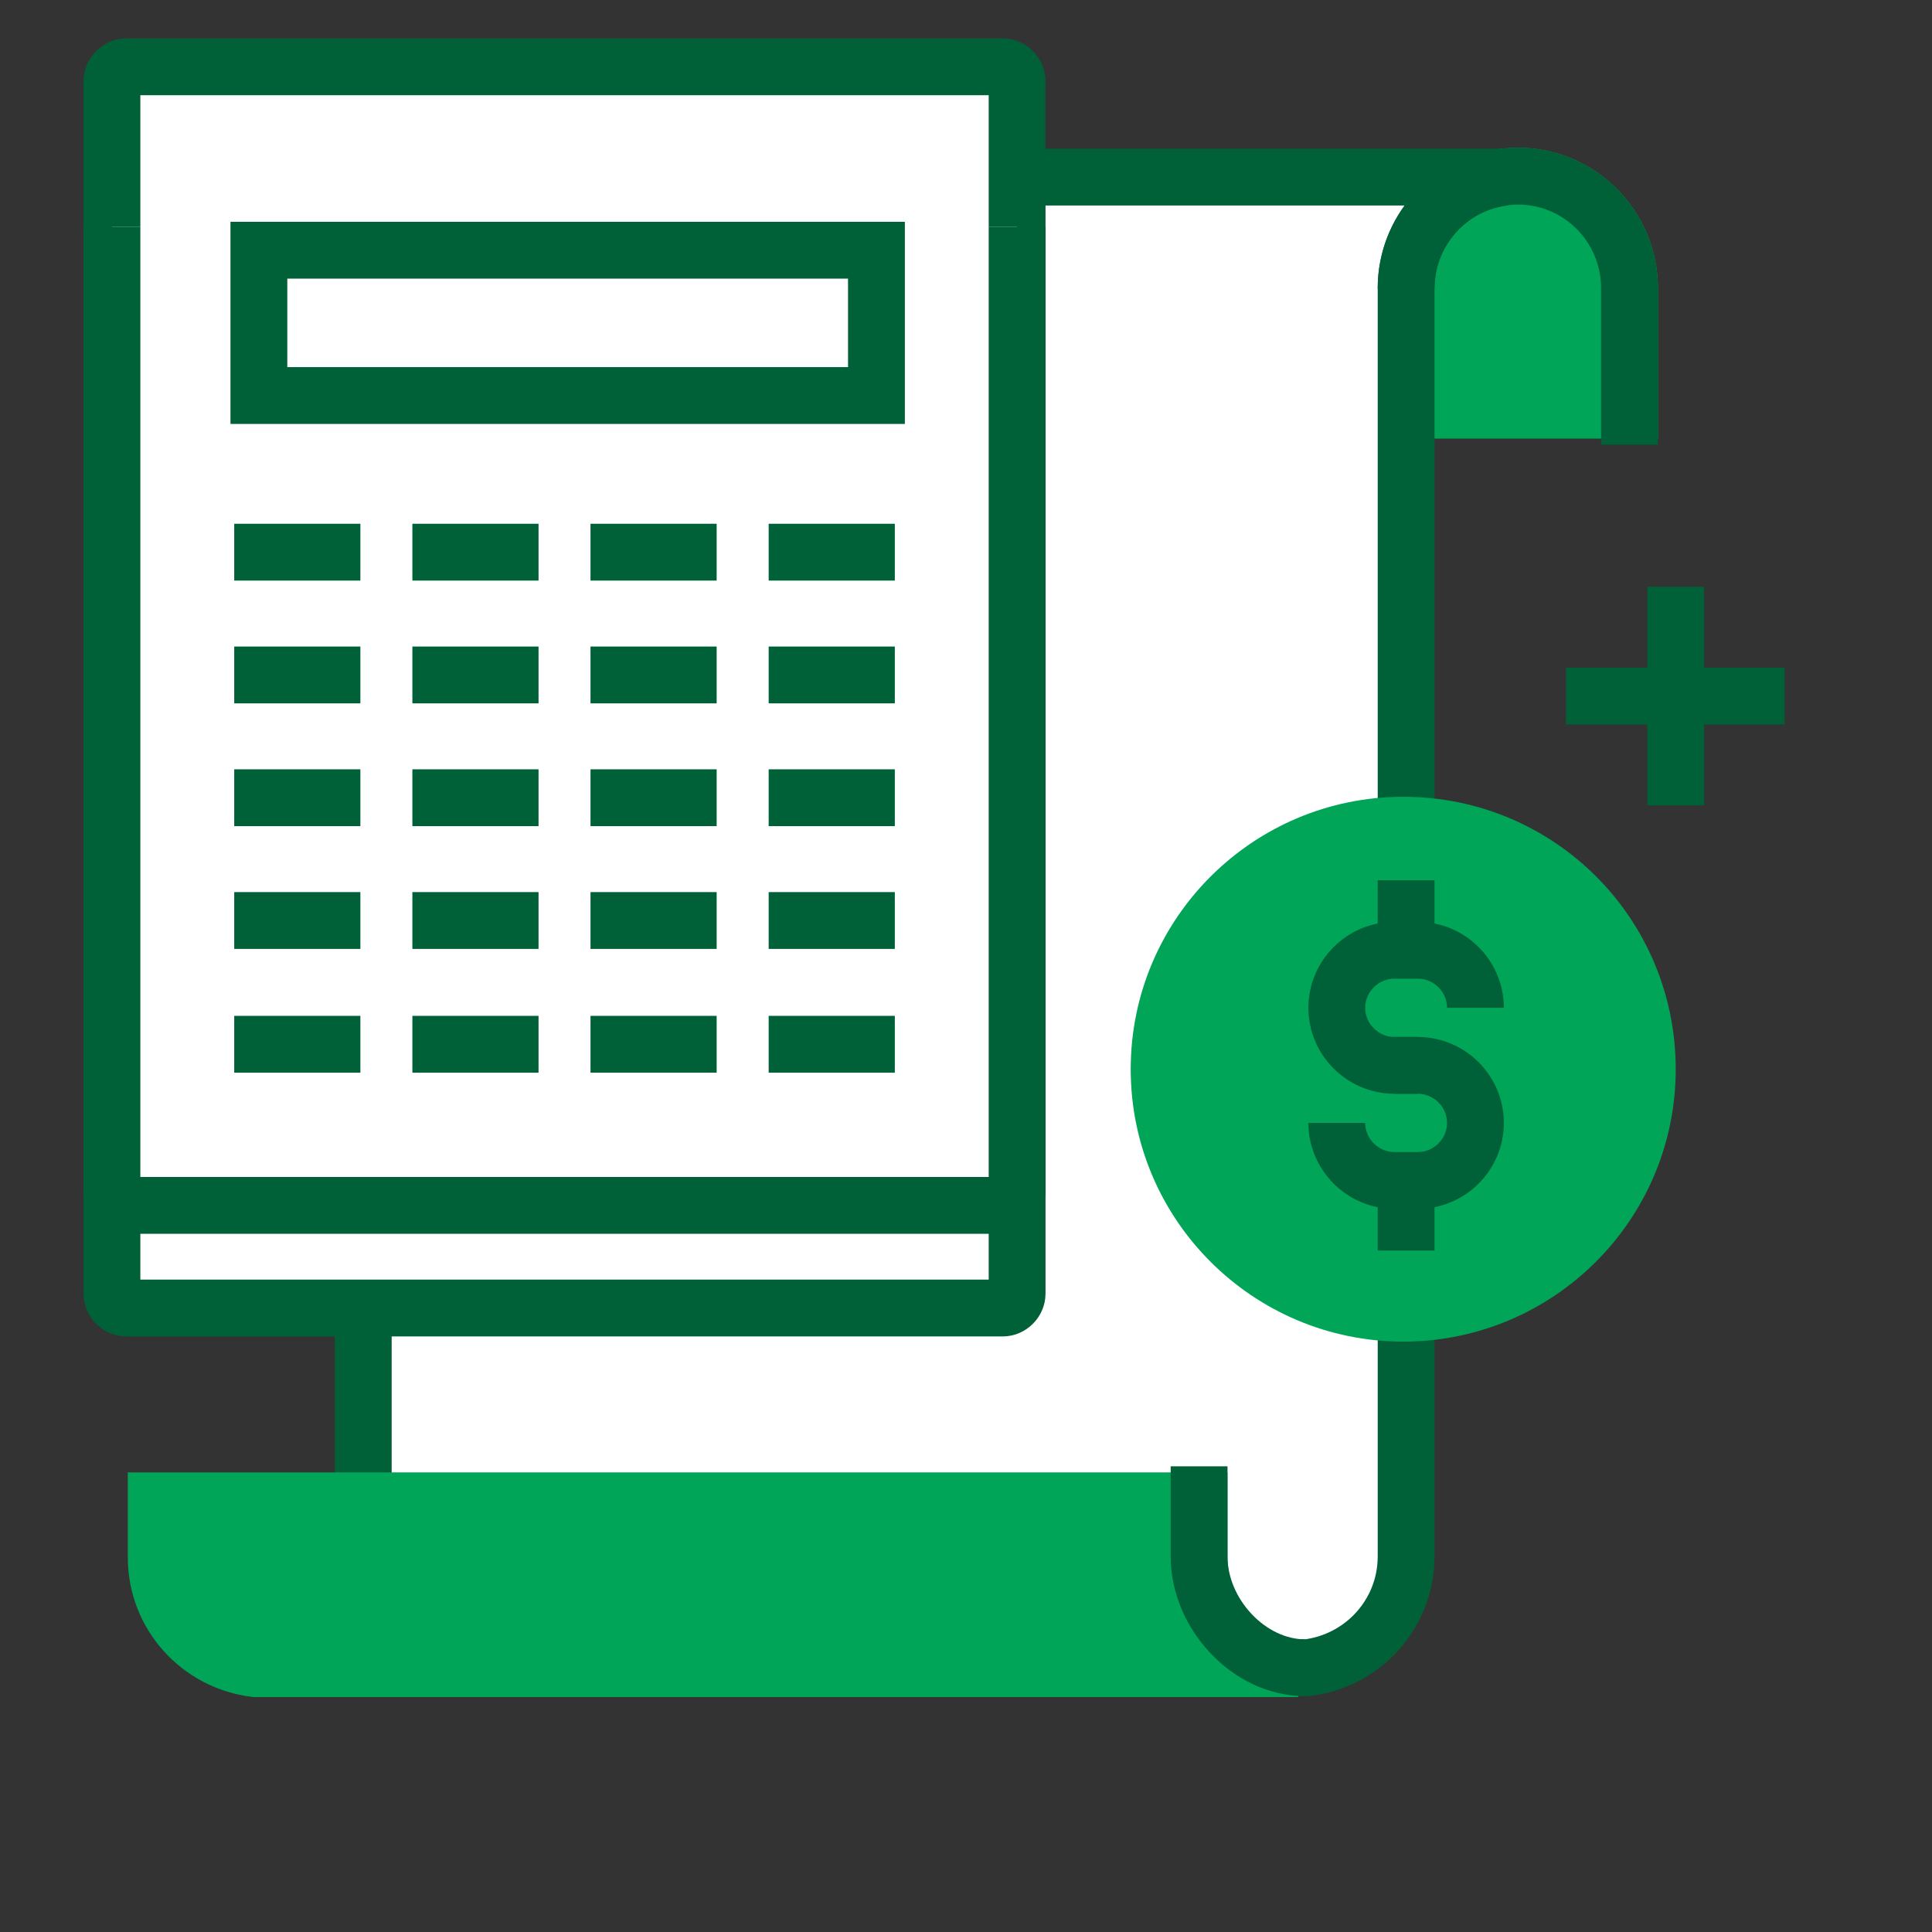 <?xml version="1.0" encoding="UTF-8"?> <svg xmlns="http://www.w3.org/2000/svg" width="51" height="51" viewBox="0 0 51 51" fill="none"><rect x="0" y="0" width="51" height="51" fill="#333333" stroke="none"/><path d="M37.118 10.803V7.613C37.118 5.992 38.44 4.65 40.067 4.65C41.693 4.65 43.015 5.967 43.015 7.613V10.828H37.118V10.803Z" fill="#00A557" stroke="#00A557" stroke-width="1.5"></path><path d="M37.118 7.613V40.606V41.087C37.118 42.606 35.974 43.847 34.5 44.024C33.686 44.024 8.293 44.024 6.971 44.024C8.445 43.847 9.589 42.606 9.589 41.087V40.403V7.613C9.589 6.093 10.733 4.853 12.207 4.675C13.021 4.675 38.414 4.675 39.736 4.675C38.236 4.853 37.118 6.093 37.118 7.613Z" fill="white" stroke="#006037" stroke-width="1.5"></path><path d="M31.653 39.618V41.112C31.653 42.632 32.797 43.872 34.271 44.049C32.949 44.049 7.556 44.049 6.742 44.049C5.268 43.872 4.124 42.632 4.124 41.112V39.618H31.653Z" fill="#00A557" stroke="#00A557" stroke-width="1.5"></path><path d="M37.118 7.613C37.118 5.992 38.44 4.65 40.067 4.65C41.693 4.65 43.015 5.967 43.015 7.613V11.74" stroke="#006037" stroke-width="1.5"></path><path d="M31.653 38.707V41.087C31.653 42.606 32.975 44.024 34.449 44.024" stroke="#006037" stroke-width="1.5"></path><path d="M26.849 34.149C26.849 34.352 26.671 34.529 26.467 34.529H3.336C3.133 34.529 2.955 34.352 2.955 34.149V2.143C2.955 1.941 3.133 1.763 3.336 1.763H26.467C26.671 1.763 26.849 1.941 26.849 2.143V34.149Z" fill="white" stroke="#006037" stroke-width="1.5"></path><path d="M26.849 5.992V31.44C26.849 31.642 26.671 31.819 26.467 31.819H3.336C3.133 31.819 2.955 31.642 2.955 31.44V5.992" fill="white"></path><path d="M26.849 5.992V31.44C26.849 31.642 26.671 31.819 26.467 31.819H3.336C3.133 31.819 2.955 31.642 2.955 31.44V5.992" stroke="#006037" stroke-width="1.5"></path><path d="M23.136 6.605H6.834V10.441H23.136V6.605Z" stroke="#006037" stroke-width="1.5"></path><path d="M6.183 14.576H9.513" stroke="#006037" stroke-width="1.5"></path><path d="M10.886 14.576H14.216" stroke="#006037" stroke-width="1.5"></path><path d="M15.588 14.576H18.918" stroke="#006037" stroke-width="1.5"></path><path d="M20.291 14.576H23.621" stroke="#006037" stroke-width="1.5"></path><path d="M6.183 17.817H9.513" stroke="#006037" stroke-width="1.5"></path><path d="M10.886 17.817H14.216" stroke="#006037" stroke-width="1.5"></path><path d="M15.588 17.817H18.918" stroke="#006037" stroke-width="1.5"></path><path d="M20.291 17.817H23.621" stroke="#006037" stroke-width="1.5"></path><path d="M6.183 21.058H9.513" stroke="#006037" stroke-width="1.5"></path><path d="M10.886 21.058H14.216" stroke="#006037" stroke-width="1.5"></path><path d="M15.588 21.058H18.918" stroke="#006037" stroke-width="1.5"></path><path d="M20.291 21.058H23.621" stroke="#006037" stroke-width="1.5"></path><path d="M6.183 24.299H9.513" stroke="#006037" stroke-width="1.5"></path><path d="M10.886 24.299H14.216" stroke="#006037" stroke-width="1.5"></path><path d="M15.588 24.299H18.918" stroke="#006037" stroke-width="1.5"></path><path d="M20.291 24.299H23.621" stroke="#006037" stroke-width="1.5"></path><path d="M6.183 27.566H9.513" stroke="#006037" stroke-width="1.5"></path><path d="M10.886 27.566H14.216" stroke="#006037" stroke-width="1.5"></path><path d="M15.588 27.566H18.918" stroke="#006037" stroke-width="1.5"></path><path d="M20.291 27.566H23.621" stroke="#006037" stroke-width="1.5"></path><path d="M44.235 28.224C44.235 32.199 41.007 35.415 37.042 35.415C33.076 35.415 29.848 32.199 29.848 28.224C29.848 24.248 33.076 21.033 37.042 21.033C41.033 21.033 44.235 24.248 44.235 28.224Z" fill="#00A557"></path><path d="M37.118 23.236V25.059" stroke="#006037" stroke-width="1.5"></path><path d="M37.118 31.161V33.01" stroke="#006037" stroke-width="1.5"></path><path d="M37.423 28.123H36.813C35.974 28.123 35.288 27.439 35.288 26.603C35.288 25.768 35.974 25.084 36.813 25.084H37.423C38.262 25.084 38.948 25.768 38.948 26.603" stroke="#006037" stroke-width="1.5"></path><path d="M36.813 28.123H37.423C38.262 28.123 38.948 28.806 38.948 29.642C38.948 30.477 38.262 31.161 37.423 31.161H36.813C35.974 31.161 35.288 30.477 35.288 29.642" stroke="#006037" stroke-width="1.5"></path><path d="M44.235 15.487V21.261" stroke="#006037" stroke-width="1.5" stroke-linejoin="bevel"></path><path d="M47.108 18.374H41.338" stroke="#006037" stroke-width="1.5" stroke-linejoin="bevel"></path></svg> 